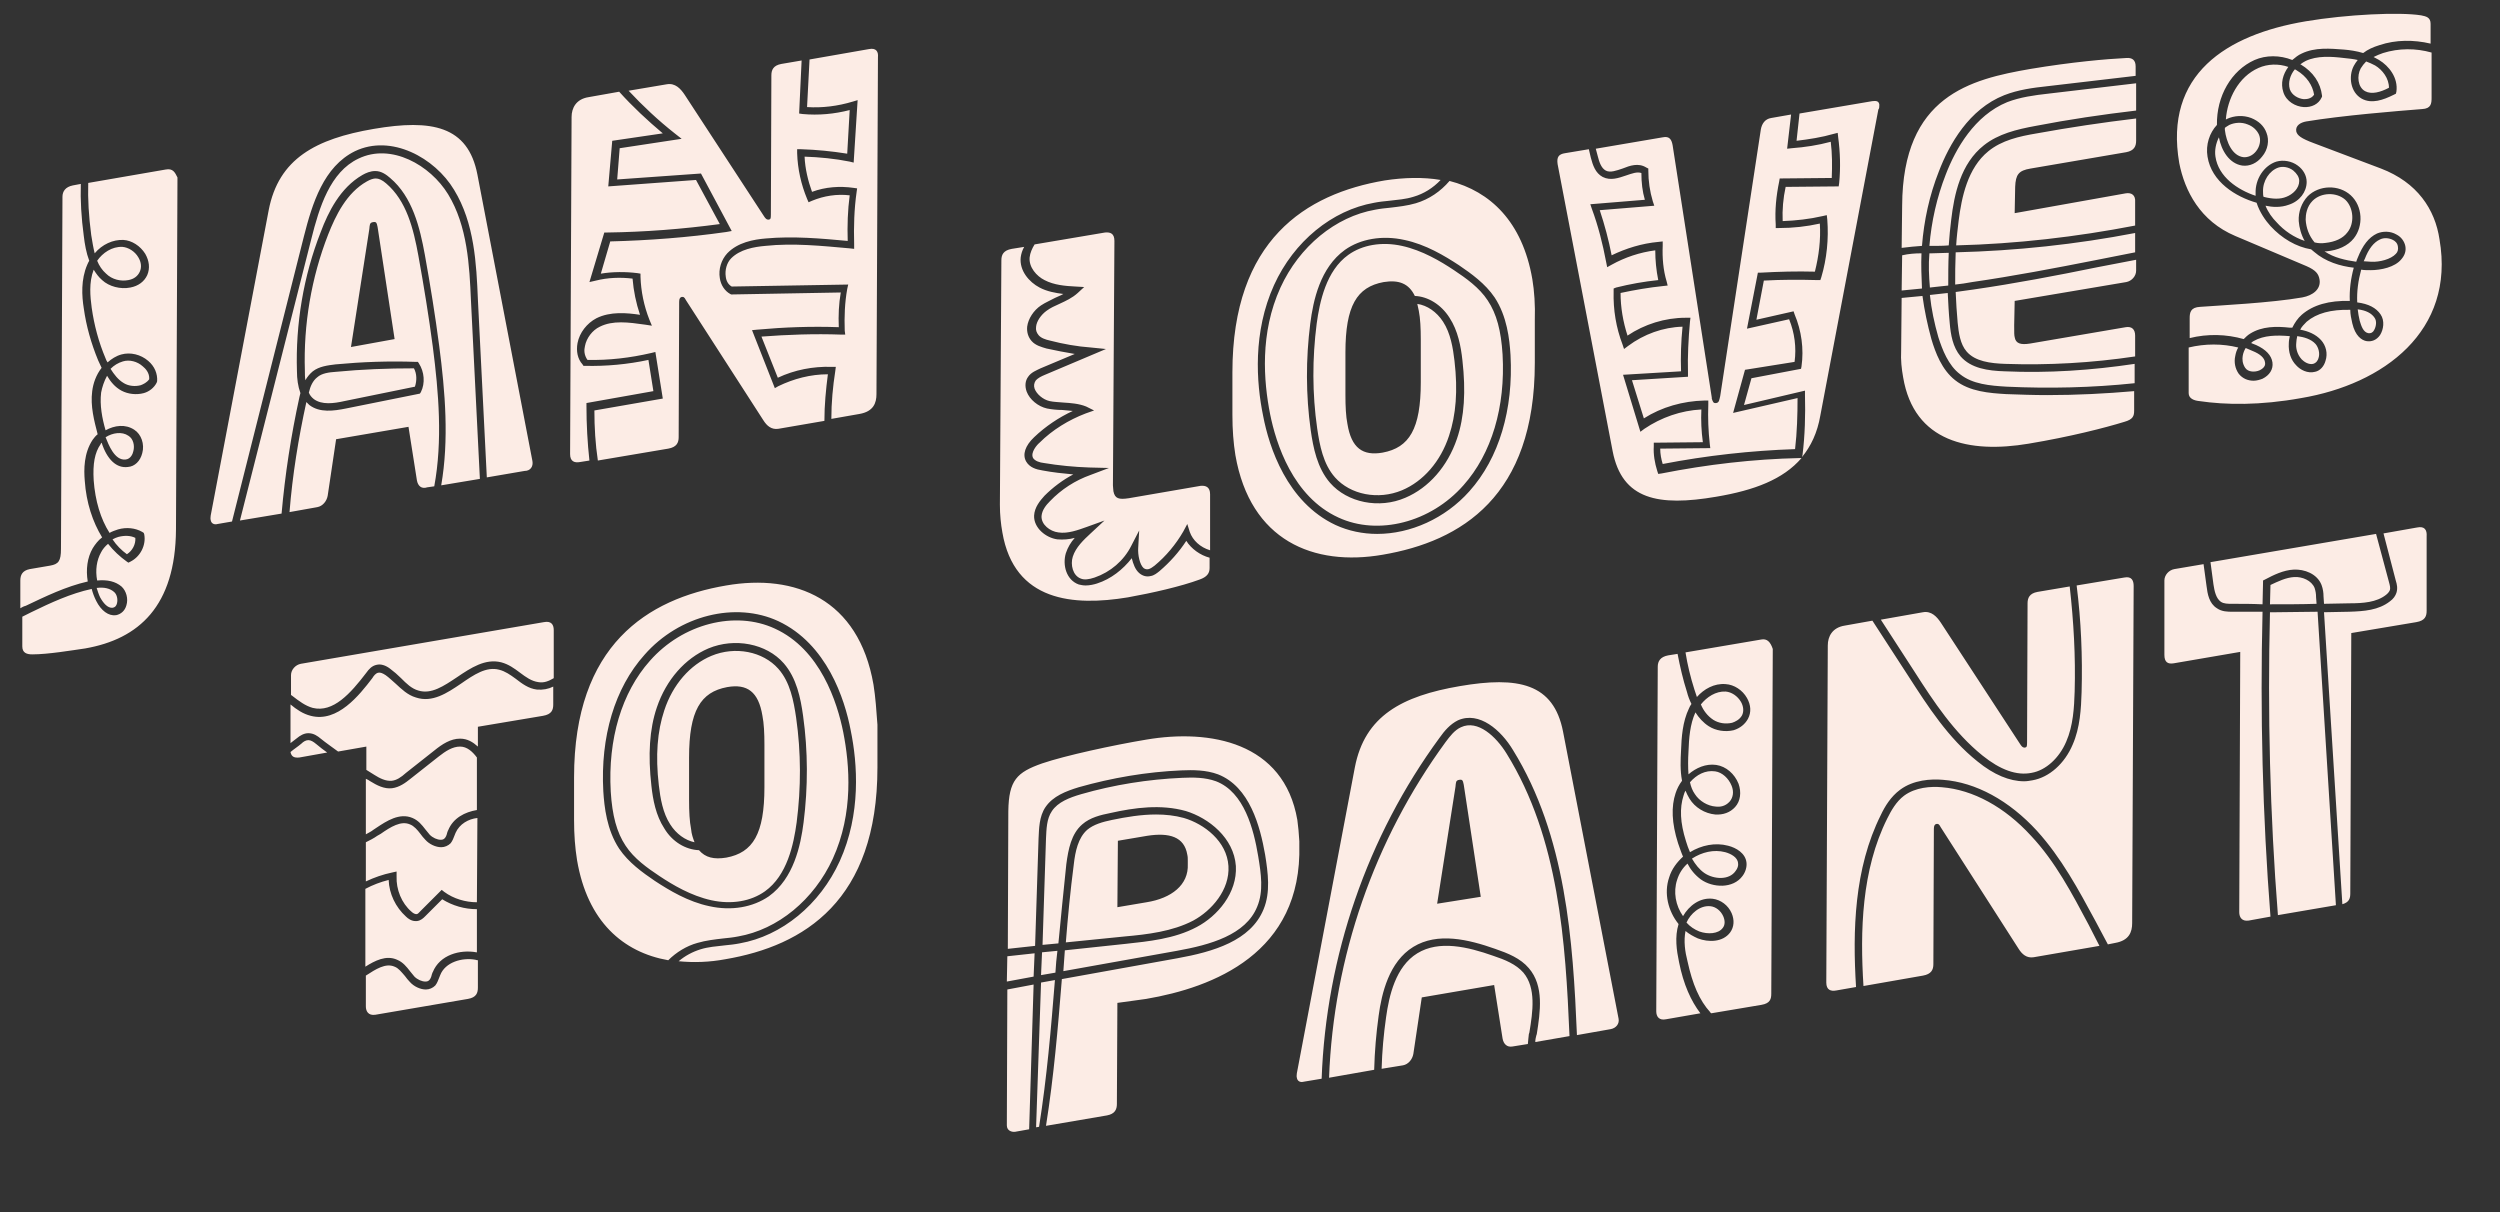 <?xml version="1.0" encoding="utf-8"?>
<!-- Generator: Adobe Illustrator 25.2.2, SVG Export Plug-In . SVG Version: 6.00 Build 0)  -->
<svg version="1.1" id="Ebene_1" xmlns="http://www.w3.org/2000/svg" xmlns:xlink="http://www.w3.org/1999/xlink" x="0px" y="0px"
	 viewBox="0 0 504.3 244.5" enable-background="new 0 0 504.3 244.5" xml:space="preserve">
<rect x="0" y="0" width="504.3" height="244.5" fill="#333333" stroke="none"/>
<path fill="#FCECE5" d="M214.8,191.7l12.2-1.3c4.6-0.5,9.9-1,14.4-3.4c4.2-2.2,8.2-6.9,7.9-12.3c-0.4-5.7-5.5-9.7-10.1-11.1
	c-5-1.4-10.3-0.7-15.2,0.4c-2,0.4-4.1,0.9-5.7,2.3c-2.2,1.9-2.8,5-3.2,8c-0.6,5.6-1.1,10.9-1.6,16l-3.2,0.3l0.7-21.5
	c0.1-1.8,0.1-3.9,1.2-5.5c1.2-1.8,3.5-2.7,5.9-3.4c6.6-1.9,13.5-3,20.4-3.3c2.2-0.1,4.6-0.1,6.8,0.7c5.7,2.2,7.6,9.7,8.5,15.1
	c0.6,3.6,1.1,7.1-0.2,10.2c-2.3,5.7-9.5,7.7-16.2,8.9l-22.9,4.1C214.6,194.5,214.7,193.1,214.8,191.7z M240.7,185.7
	c-4.2,2.2-9.3,2.8-13.8,3.2l-11.9,1.2c0.4-5.1,0.9-10.3,1.6-15.7c0.3-2.7,0.9-5.4,2.7-7c1.3-1.1,3.1-1.6,5-2
	c2.9-0.6,5.9-1.1,8.9-1.1c1.9,0,3.8,0.2,5.6,0.7c4.1,1.2,8.7,4.7,9,9.7C248.1,179.5,244.4,183.7,240.7,185.7z M239.6,174.3l0-0.7
	c0-0.4,0-0.8-0.1-1.2c-0.6-3.6-3.6-4.5-8.1-3.8l-5.9,1l-0.1,13.4l5.9-1C236.3,181.2,239.8,178.5,239.6,174.3z M210,196.7l2.9-0.5
	c0.1-1.5,0.2-2.9,0.4-4.4l-3.1,0.3L210,196.7z M209,227.4l0.6-0.1c1.6-10.1,2.4-19.7,3.2-29.6l-2.8,0.5L209,227.4z M208.5,198.6
	l-5.3,1l-0.1,27.4c0,1.1,1,1.4,1.7,1.3l2.8-0.5L208.5,198.6z M262.1,170.4l0-0.7c-0.1-1.6-0.2-2.9-0.4-4.3
	c-2.7-15.7-17.6-18.4-30.5-16.2c-6.6,1.1-16.3,3.2-21,4.8c-5.1,1.8-6.7,3.4-6.8,9.6l-0.1,27.8l5.5-0.6l0.7-21.7
	c0.1-1.9,0.1-4.4,1.4-6.3c1.5-2.2,4.1-3.2,6.7-4c6.7-1.9,13.7-3.1,20.7-3.4c2.3-0.1,5-0.1,7.4,0.8c6.4,2.5,8.5,10.5,9.5,16.2
	c0.6,3.7,1.1,7.6-0.3,11c-2.6,6.4-10.2,8.6-17.4,9.9l-23.3,4.2c-0.8,9.9-1.6,19.5-3.2,29.6l12.3-2.1c1.6-0.3,2-1.2,2-2.3l0.1-20.4
	c2.7-0.4,3.9-0.5,5.8-0.8C244.7,199.2,262.7,192.3,262.1,170.4z M203.1,198l5.4-1l0.2-4.7l-5.5,0.6L203.1,198z M303.9,152
	c10.6,17.1,11.9,38.1,12.7,57l-6.9,1.2c0-0.5,0.1-0.9,0.2-1.3l0.1-0.3c0.7-4.5,1.5-9.7-1.6-13.3c-1.7-2-4.2-3-6.8-3.9
	c-5.4-1.9-11.6-3.4-16.5-0.4c-4.9,3-6.4,9.4-7,13.9c-0.5,3.6-0.8,7.2-0.9,10.9l-9.1,1.6c0.9-24.3,9.1-48,23.5-67.7
	c0.9-1.2,1.8-2.4,3.1-3C298.1,145.1,301.8,148.6,303.9,152z M298.7,180.9l-3.4-22.4c0-0.2-0.1-0.4-0.1-0.5c-0.1-0.5-0.2-0.8-0.8-0.7
	c-0.8,0.1-0.7,0.6-0.8,1.4l-3.7,23.6L298.7,180.9z M308.4,208.6l0.1-0.3c0.7-4.2,1.4-9-1.2-12.1c-1.5-1.7-3.7-2.6-6.1-3.4
	c-5.1-1.8-10.9-3.2-15.3-0.5c-4.4,2.7-5.7,8.6-6.3,12.9c-0.5,3.5-0.8,6.9-0.9,10.4l4.3-0.7c1.1-0.2,1.9-1.2,2.1-2.3l1.7-11.4
	l14.6-2.5l1.7,10.8c0.2,1.1,0.9,1.8,2,1.6l3.1-0.5C308.3,209.8,308.3,209.2,308.4,208.6z M326.5,205.5L326.5,205.5l-11.2-57.9
	c-1.9-9.8-9.1-11.2-20.8-9.2c-11.7,2-19.2,6-21.2,16.4l-11.7,61.7c0,0.3-0.1,0.6,0,0.9c0.1,0.7,0.7,1,1.4,0.8l3.6-0.6
	c0.9-24.7,9.2-48.9,23.8-68.8c1-1.4,2.1-2.7,3.7-3.5c4.3-1.9,8.7,2,11.1,6c10.7,17.3,12.1,38.5,12.9,57.5l6.8-1.2
	C326,207.4,326.7,206.5,326.5,205.5z M355.3,129l-15.3,2.6c0.4,2.5,1,5,1.8,7.5c0.2,0.5,0.3,1,0.5,1.5c1.4-1.6,3.5-2.8,5.8-2.6
	c1.7,0.1,3.4,1.2,4.3,2.8c0.8,1.4,0.9,2.9,0.2,4.2c-0.6,1.1-1.6,1.9-2.9,2.3c-1.7,0.4-3.6,0.1-5-0.8c-1.1-0.7-2-1.7-2.7-2.8
	c-1.1,2.4-1.3,5.2-1.4,7.9c-0.1,1.6-0.1,3.2,0,4.6c1.5-1.3,3.5-2.2,5.6-1.9c2,0.3,3.7,1.8,4.5,3.8c0.6,1.7,0.4,3.5-0.7,4.7
	c-1,1.1-2.4,1.6-4,1.5c-2.1-0.2-4.1-1.4-5.2-3.2c-0.3-0.5-0.6-1.1-0.8-1.6c-0.2,0.3-0.3,0.7-0.4,1c-0.8,2.5-0.7,5.4,0.5,9.2
	c0.2,0.7,0.5,1.5,0.8,2.2c2.3-1.4,5.1-2,7.7-1.3c1.6,0.4,3.5,1.5,3.7,3.4c0.1,0.9-0.2,1.9-0.8,2.7c-1.9,2.6-6,2.4-8.4,0.7
	c-1.2-0.9-2.1-2-2.7-3.2c-1,0.9-1.7,2-2.1,3.3c-0.8,2.4-0.3,5.2,1.2,7.3c1.2-2.1,3.4-3.8,6-3.5c1.6,0.2,3.1,1.3,3.8,2.9
	c0.6,1.4,0.5,2.8-0.3,3.9c-1.5,2-4.4,2-6.5,1.2c-0.9-0.4-1.8-0.9-2.5-1.5c-0.4,2-0.1,4.2,0.4,6.1c1,4.6,2.4,7.9,4.6,10.3
	c0,0.1,0.1,0.1,0.2,0.2l10.1-1.7c1.8-0.3,2-1.2,2-2.3l0.3-69.5C357.1,129.4,356.4,128.8,355.3,129z M338.7,194.1
	c-0.5-2.4-0.9-5.1-0.1-7.7c-2.1-2.6-3-6.2-1.9-9.4c0.5-1.7,1.6-3.1,2.8-4.2c-0.4-0.9-0.7-1.9-1-2.7c-1.3-4.1-1.4-7.4-0.5-10.1
	c0.3-0.9,0.7-1.7,1.3-2.5c-0.4-2.1-0.3-4.2-0.2-6.1c0.1-2.7,0.3-5.8,1.6-8.5c0.1-0.3,0.3-0.6,0.5-0.9c-0.4-0.8-0.7-1.6-0.9-2.4
	c-0.8-2.5-1.4-5.1-1.9-7.7l-1.9,0.3c-1.6,0.3-2.1,1.2-2.1,2.3l-0.3,69.5c0,1.1,0.6,1.9,2,1.6l6.9-1.2
	C341.1,201.9,339.6,198.6,338.7,194.1z M347.5,187.2c0.5-0.6,0.5-1.5,0.1-2.4c-0.5-1.1-1.5-1.9-2.6-2c-2.1-0.2-4,1.5-4.8,3.3
	c0.7,0.8,1.6,1.4,2.6,1.8C344.5,188.5,346.6,188.4,347.5,187.2z M345.6,145.2c1.1,0.7,2.5,0.9,3.8,0.6c0.6-0.2,1.5-0.6,2-1.5
	c0.4-0.8,0.3-1.8-0.2-2.7c-0.7-1.2-1.9-2-3.1-2.1c-2-0.1-3.8,1.1-5,2.6C343.6,143.3,344.4,144.4,345.6,145.2z M343.8,176.1
	c1.9,1.3,5,1.5,6.3-0.4c0.4-0.5,0.6-1.1,0.5-1.6c-0.1-1.2-1.5-1.9-2.6-2.2c-2.3-0.6-4.7,0-6.7,1.3
	C342,174.4,342.8,175.4,343.8,176.1z M346.1,162.7c0.8,0.1,1.9,0,2.8-1c0.7-0.8,0.9-2,0.4-3.2c-0.6-1.5-1.9-2.7-3.3-2.9
	c-2-0.3-3.8,0.7-5.1,2.2c0.2,0.9,0.5,1.7,1,2.4C342.8,161.6,344.5,162.6,346.1,162.7z M386.2,135.5c3.9,6.1,8,12.3,13.7,16.9
	c3.6,2.9,6.9,4.1,9.9,3.5c2.9-0.5,5.6-3,7-6.3c1.4-3.2,1.6-6.9,1.7-10.1c0.2-7.1-0.2-14.1-1-21.2l-6.5,1.1c-1.6,0.3-2,1.2-2,2.3
	l-0.1,28.1c0,0.9-0.1,0.9-0.4,1c-0.2,0-0.5,0.1-1-0.7l-16-24.5c-0.8-1.2-1.9-2.4-3.6-2.1l-8.5,1.5L386.2,135.5z M421.3,186.5
	c-3.3-6.2-6.7-12.7-11.6-17.9c-5.3-5.8-11.7-9.3-18-9.8c-2.2-0.2-5.3,0-7.6,1.7c-1.6,1.2-2.6,3-3.4,4.6c-5.2,10.4-5.5,22.7-4.8,33.8
	l12-2.1c1.7-0.3,2.1-1.2,2.1-2.3l0.1-27.3c0-0.7,0.2-0.9,0.5-1c0,0,0,0,0.1,0c0.2,0,0.4-0.1,0.8,0.7l15.7,24.5
	c0.7,1.1,1.6,1.9,3,1.7l13.3-2.3L421.3,186.5z M428.5,116.5l-9.6,1.6c0.9,7.1,1.2,14.3,1,21.5c-0.1,3.3-0.3,7.2-1.8,10.6
	c-1.6,3.8-4.7,6.6-8.1,7.2c-0.6,0.1-1.1,0.2-1.7,0.2c-2.9,0-6.1-1.3-9.4-4c-5.9-4.7-10-11.1-14-17.3l-7.2-11.1l-5.6,1
	c-2.5,0.4-3.4,2.2-3.4,4l-0.3,68c0,1.5,0.9,1.8,2,1.6l4-0.7c-0.7-11.3-0.4-23.9,5-34.7c0.8-1.7,2-3.7,3.9-5.1c2.7-2,6.2-2.2,8.6-2
	c6.7,0.5,13.4,4.2,19,10.3c4.9,5.4,8.4,11.9,11.8,18.2l2.5,4.7l1.5-0.3c2.8-0.5,3.4-2.2,3.4-4l0.3-68
	C430.4,117.1,430,116.2,428.5,116.5z M481.3,120c0.4-0.3,0.7-0.7,0.8-1c0.1-0.4,0-0.9-0.2-1.6l-2.6-9.7l-33.4,5.7l0.6,4.5
	c0.2,1.3,0.5,2.8,1.5,3.5c0.6,0.4,1.4,0.4,2.3,0.4c2,0,4,0,6.1,0.1c0-1.5,0.1-2.9,0.1-4.4l0-0.4l0.4-0.2c1.7-0.9,3.7-1.9,5.8-2
	c2.1-0.1,4.7,0.8,5.6,3.1c0.3,0.8,0.4,1.6,0.4,2.3l0.1,1.5c1.7,0,3.4-0.1,5.1-0.1C476.7,121.7,479.4,121.5,481.3,120z M467.2,120.5
	c0-0.7-0.1-1.3-0.3-1.9c-0.6-1.5-2.5-2.3-4.1-2.2c-1.7,0.1-3.3,0.9-4.8,1.6c0,1.3-0.1,2.6-0.1,3.9c3.1,0,6.3,0,9.4-0.1L467.2,120.5z
	 M459.5,184.6l11.7-2l-3.7-59.2c-2.7,0-5.5,0.1-8.3,0.1c-0.4,0-0.9,0-1.3,0C457.4,143.8,457.9,164.3,459.5,184.6z M456.4,123.4
	c-2,0-4,0-6.1,0c-0.9,0-2.1,0-3.1-0.7c-1.6-1-1.9-2.9-2.1-4.5l-0.6-4.4l-5.9,1c-1.1,0.2-2,1.2-2,2.3v15c0,1.5,0.7,1.9,1.9,1.7
	l13.4-2.3l-0.2,52.5c0,1,0.5,1.9,1.9,1.7l4.4-0.8C456.4,164.4,455.9,143.9,456.4,123.4z M487.6,106.4l-6.8,1.2l2.5,9.6
	c0.2,0.6,0.4,1.5,0.1,2.4c-0.2,0.6-0.6,1.2-1.3,1.7c-2.3,1.8-5.2,2-8.2,2.1c-1.7,0-3.4,0.1-5.1,0.1l3.7,58.9
	c1.4-0.4,1.6-1.2,1.6-2.2l0.2-52.5l13.1-2.2c1.8-0.3,2.1-1.2,2.1-2.3v-15C489.6,106.9,489.1,106.1,487.6,106.4z M461.2,39.7
	c1.3-0.5,2.6-1.7,2.6-3.2c0-0.8-0.5-1.5-1.2-2.1c-0.9-0.7-2.1-0.9-3-0.6c-1.8,0.6-3.2,2.7-3.1,4.9c0,0.3,0,0.7,0.1,1
	C458.5,40.2,460,40.2,461.2,39.7z M469.1,49c1.9-0.2,3.5-0.9,4.4-2.1c1.5-1.8,1.3-5-0.4-6.6c-1.8-1.6-4.9-1.5-6.6,0.2
	c-1.2,1.2-1.4,2.8-1.4,3.8c0.1,1.7,0.7,3.3,1.8,4.6C467.7,49.1,468.4,49.1,469.1,49z M477.1,18.4c1.3,0.7,3.1,0.2,4.8-0.7
	c0-1.9-1.3-3.6-2.8-4.5c-0.6-0.3-1.2-0.6-1.8-0.8c-0.4,0.4-0.8,0.9-1.1,1.4C475.4,15.3,475.6,17.6,477.1,18.4z M461.9,18
	c0.4,1.2,1.7,1.9,2.8,2c0.5,0,1.5,0,2.1-0.9c-0.3-1.9-1.5-3.7-3.5-4.9c-0.1-0.1-0.3-0.2-0.4-0.2C462,15.1,461.5,16.6,461.9,18z
	 M450.9,47.6l14.4,6.1c1.8,0.8,2.4,1.5,2.6,2.7c0.3,1.9-1.3,3.2-3.5,3.6c-6.3,1.1-16.6,1.6-20.6,1.9c-1.9,0.1-2.1,1.1-2.1,2.3l0,4
	c3.6-0.9,7.4-0.8,10.9,0.2c0.4-0.4,0.8-0.8,1.3-1.1c2.4-1.5,5.3-1.5,8-1.2c0.2,0,0.3,0,0.5,0c0.5-1,1.1-1.9,1.9-2.6
	c2.3-2,5.5-2.9,9.7-2.8c-0.1-2.2,0.2-4.5,0.8-6.7c-2.7-0.3-5.7-1.2-8-3.2c-0.2-0.2-0.4-0.3-0.6-0.5c-3-0.5-5.9-2.2-8.2-4.7
	c-1-1.1-2.2-2.8-2.8-4.7c-4.2-1.2-9.1-4.2-9.9-9.3c-0.4-2.4,0.4-4.8,1.9-6.4c-0.1-5.8,2.9-11,7.6-13.1c2.3-1,5.1-1,7.6,0
	c0.6-0.5,1.2-1,1.9-1.3c2.7-1.3,5.8-1,8.5-0.8c1.2,0.1,2.6,0.3,3.9,0.7c0.9-0.7,2-1.2,3.3-1.6c3.3-1.1,6.9-1.1,10.3-0.3l0-4
	c0-1.3-0.9-1.5-1.9-1.7c-4.3-0.7-15-0.2-23.3,1.2c-16,2.7-28.6,10.7-25.5,28.6C440.7,38.5,443.8,44.6,450.9,47.6z M452.9,74.2
	c0.6,0.9,2,0.9,2.9,0.5c0.4-0.2,1.3-0.7,1.1-1.6c-0.1-0.9-1-1.7-2.5-2.3c-0.5-0.2-0.9-0.4-1.4-0.6c-0.3,0.5-0.5,1-0.6,1.6
	C452.3,72.4,452.3,73.3,452.9,74.2z M483.3,51.2c0.4-0.4,0.5-0.9,0.4-1.5c-0.1-0.7-0.6-1.1-1-1.3c-0.8-0.4-1.8-0.5-2.6-0.1
	c-1.3,0.6-2.3,1.9-3.1,4c-0.1,0.1-0.1,0.3-0.2,0.4c0.5,0,1,0.1,1.5,0.1C480,52.9,482.3,52.3,483.3,51.2z M464.3,72.5
	c0.5,0.5,1.4,1.1,2.3,0.9c0.7-0.2,1-0.8,1.1-1.2c0.3-0.9,0-2.1-0.6-2.8c-0.9-1-2.3-1.4-3.7-1.6c-0.1,0.5-0.2,1-0.2,1.4
	C463.1,70.1,463.3,71.4,464.3,72.5z M452.5,31.7c0.9,0.1,1.9-0.3,2.6-1.2c0.8-1,1-2.3,0.6-3.3c-0.4-0.9-1.2-1.7-2.3-2.1
	c-1.2-0.5-2.6-0.4-3.7,0.1c-0.3,0.2-0.7,0.4-0.9,0.6c0,0.1,0,0.3,0,0.4C449.1,28.7,450.3,31.4,452.5,31.7z M477.7,67.2
	c0.6,0.1,1-0.2,1.2-0.6c0.4-0.7,0.6-1.8,0.1-2.5c-0.6-0.9-1.7-1.5-3.4-1.7c0.1,0.8,0.2,1.5,0.4,2.3C476.3,65.7,476.7,67,477.7,67.2z
	 M480.3,34l-13.5-5.1c-2.7-1-3.4-1.6-3.6-2.4c-0.2-1.2,0.9-1.8,2-2c7.2-1.2,18.3-2.1,23.4-2.5c1.8-0.1,1.9-1.1,1.9-2.3l0-9.1
	c-3.2-0.9-6.6-0.9-9.8,0.1c-0.6,0.2-1.3,0.5-1.9,0.8c0.4,0.2,0.7,0.4,1.1,0.6c2,1.2,3.9,3.6,3.5,6.4l-0.1,0.4l-0.4,0.2
	c-2.2,1.1-4.5,1.9-6.5,0.8c-2.3-1.3-2.7-4.5-1.6-6.6c0.2-0.4,0.5-0.8,0.8-1.2c-0.9-0.2-1.8-0.3-2.8-0.4c-2.5-0.3-5.4-0.5-7.7,0.6
	c-0.4,0.2-0.7,0.4-1.1,0.7c0,0,0,0,0.1,0c2.5,1.5,4,3.7,4.3,6.3l0,0.2l-0.1,0.2c-0.6,1.3-2,2-3.6,1.9c-1.6-0.1-3.5-1.1-4.1-3
	c-0.6-1.8-0.1-3.6,1-5.1c-2-0.7-4.2-0.6-6,0.2c-4.1,1.8-6.3,6.3-6.6,10.4c0.1,0,0.2-0.1,0.2-0.1c1.5-0.7,3.3-0.8,4.9-0.2
	c1.5,0.6,2.6,1.6,3.1,3c0.6,1.5,0.3,3.4-0.9,4.8c-1,1.3-2.5,2-4,1.8c-2.6-0.4-4.2-3-4.7-5.7c-0.6,1.2-0.9,2.6-0.7,3.9
	c0.6,4.1,4.5,6.7,8.1,7.9c0-0.2,0-0.3,0-0.5c-0.1-2.9,1.7-5.6,4.2-6.4c1.4-0.4,3.1-0.1,4.3,0.8c1.1,0.8,1.8,2,1.8,3.3
	c0,2-1.4,3.9-3.6,4.6c-1.6,0.6-3.3,0.5-4.7,0.2c0.5,1.3,1.4,2.5,2.2,3.3c1.6,1.8,3.6,3.1,5.7,3.8c-0.7-1.2-1.1-2.7-1.2-4
	c-0.1-1.9,0.6-3.7,1.8-5c2.3-2.3,6.3-2.4,8.7-0.2c2.4,2.2,2.6,6.2,0.6,8.7c-1.2,1.5-3.2,2.4-5.5,2.6c-0.1,0-0.3,0-0.4,0
	c1.9,1.3,4.3,1.8,6.4,2.1c0.1-0.3,0.2-0.6,0.3-0.8c1-2.5,2.2-4.1,3.9-4.9c1.2-0.5,2.7-0.5,3.9,0.2c1,0.5,1.6,1.4,1.8,2.3
	c0.2,1-0.1,1.9-0.8,2.7c-1.3,1.6-4.1,2.2-6.2,2.2c-0.6,0-1.3,0-1.9-0.1c-0.6,2.2-0.9,4.4-0.8,6.6c2.3,0.3,3.8,1.1,4.7,2.4
	c0.9,1.3,0.6,3.1-0.1,4.2c-0.7,1-1.7,1.4-2.8,1.2c-0.9-0.2-2.2-1-2.8-3.6c-0.2-0.9-0.4-1.8-0.4-2.7c-3.9-0.1-6.8,0.7-8.8,2.4
	c-0.5,0.5-1,1-1.3,1.6c1.6,0.3,3.1,0.9,4.2,2.1c1,1.1,1.4,2.7,0.9,4.2c-0.3,1.1-1.1,2-2.1,2.2c-1.5,0.4-3-0.4-3.8-1.3
	c-1.1-1.1-1.6-2.7-1.5-4.4c0-0.5,0.1-1,0.2-1.5c0,0-0.1,0-0.1,0c-2.5-0.2-5.1-0.2-7.2,1c-0.2,0.1-0.3,0.2-0.5,0.4
	c0.3,0.1,0.7,0.3,1,0.4c2,0.9,3.1,2.1,3.3,3.5c0.2,1.4-0.6,2.6-2,3.3c-0.5,0.2-1.2,0.4-1.8,0.4c-1.1,0-2.2-0.4-3-1.4
	c-0.7-1-1-2.3-0.7-3.6c0.1-0.6,0.3-1.2,0.6-1.7c-3.2-0.8-6.7-0.8-10,0l0,9.2c0,1.1,1.1,1.5,2.1,1.6c5.4,0.8,12.3,0.9,20.6-0.6
	c16.6-2.8,31.1-13.5,27.9-32C491.2,42.2,487.6,36.8,480.3,34z M404.9,20.6c-6.6,2.7-10.4,9.4-12.4,14.6c-1.8,4.6-2.9,9.5-3.3,14.4
	c0.1,0,0.2,0,0.3,0l0.1,0c1.2,0,2.4,0,3.5-0.1c0.1-1.7,0.3-3.5,0.5-5.2c0.6-5.1,1.9-11.3,6.6-15c2.9-2.3,6.6-3.2,10.4-3.9
	c6.7-1.3,13.5-2.3,20.3-3.1l0-5.5l-17.8,2.1C410.4,19.2,407.5,19.6,404.9,20.6z M389.3,58c1.2-0.1,2.4-0.3,3.7-0.4
	c0-2.2,0-4.4,0.1-6.6c-1.1,0-2.3,0.1-3.4,0.1l-0.1,0c-0.1,0-0.2,0-0.4,0C389,53.4,389.1,55.7,389.3,58z M394.4,57.4
	c1.1-0.1,2.3-0.3,3.4-0.5c8.3-1.2,16.7-2.8,24.8-4.4l8.1-1.6l0-3.9c-11.9,2.3-24.1,3.6-36.2,3.9C394.4,53.2,394.4,55.3,394.4,57.4z
	 M401.1,30.5c-4.2,3.4-5.4,9.3-6,14c-0.2,1.7-0.4,3.3-0.5,5c12.1-0.3,24.2-1.7,36.1-4l0-4.8c0.1-1.3-0.7-1.9-1.9-1.7L406.4,43
	l0.1-5.3c0.1-2.5,0.7-3.3,3.1-3.7l19.3-3.3c1.6-0.3,2-1.2,2-2.3l0-4.5c-6.7,0.8-13.4,1.8-20,3C407.3,27.5,403.8,28.3,401.1,30.5z
	 M398.1,58.4c-1.2,0.2-2.4,0.3-3.6,0.5c0.1,2.1,0.2,4.1,0.4,6.2c0.2,2,0.5,4.3,1.8,5.8c1.7,2,4.8,2.4,7.8,2.5
	c8.7,0.3,17.5-0.2,26.2-1.5l0-4.2c0-1.3-0.7-1.9-1.9-1.7l-19.3,3.3c-1.9,0.3-2.9,0-3.1-1.3c-0.1-0.4-0.1-0.8-0.1-2.4l0.1-4.9
	l22.5-3.8c1.1-0.2,2-1.2,2-2.3l0-2.2l-7.8,1.5C414.8,55.6,406.4,57.2,398.1,58.4z M387.6,51.1c-1.3,0-2.6,0.1-3.9,0.4l-0.1,7.1
	c1.4-0.1,2.7-0.3,4.1-0.4C387.6,55.9,387.5,53.5,387.6,51.1z M413,79.7c-2.8,0-5.5-0.1-8.3-0.2c-3.4-0.2-7.4-0.5-10.3-2.8
	c-2.7-2.1-4-5.6-4.8-8.3c-0.8-2.9-1.4-5.8-1.8-8.7c-1.4,0.1-2.8,0.3-4.2,0.4l-0.1,10.6c-0.1,2,0.1,3.7,0.4,5.4
	c2.2,13.1,13.4,15.4,25.3,13.4c8.4-1.4,15.4-3.2,19.3-4.4c1.8-0.5,2-1.2,2-2.3l0-3.9C424.8,79.4,418.9,79.7,413,79.7z M387.7,49.6
	c0.4-5.1,1.5-10.2,3.4-15c2.1-5.5,6.1-12.6,13.2-15.4c2.8-1.1,5.8-1.5,8.6-1.8l17.9-2.1l0-1.9c0-1.3-0.7-1.8-1.9-1.7
	c-4,0.2-10.9,0.8-19.3,2.2c-12.1,2.1-25.8,5.4-25.9,27.6l-0.1,8.5C385.1,49.8,386.4,49.7,387.7,49.6z M395.4,75.5
	c2.5,2,6,2.3,9.4,2.5c8.6,0.4,17.3,0.2,25.8-0.7l0-3.9c-8.7,1.3-17.5,1.9-26.2,1.5c-3.4-0.1-6.8-0.6-8.9-3c-1.6-1.9-2-4.4-2.2-6.7
	c-0.2-2-0.3-4.1-0.4-6.1c-1.2,0.1-2.4,0.3-3.6,0.4c0.3,2.9,0.9,5.7,1.7,8.5C391.8,70.5,393,73.7,395.4,75.5z M363,92.4
	c-9.3,0.2-18.7,1.3-27.8,3.1l-0.7,0.1l-0.2-0.6c-0.5-1.6-0.8-3.3-0.7-5l0-0.7l9.9-0.1c-0.3-2.2-0.4-4.4-0.3-6.6
	c-4.1,0.2-8.1,1.6-11.5,3.9l-0.8,0.6l-3.5-11.5l11.7-0.7c-0.1-3,0-6,0.3-9c-3.9,0.1-7.8,1.5-11,3.9l-0.8,0.6l-0.3-0.9
	c-1.3-3.4-1.9-7-1.8-10.7l0-0.6L326,58c2.8-0.7,5.6-1.2,8.5-1.5c-0.4-2-0.6-4-0.6-6c-3.1,0.4-6.1,1.4-8.8,2.9l-0.9,0.5l-0.2-1
	c-0.7-3.7-1.6-7.3-2.9-10.8l-0.3-0.9l11-0.9c-0.5-1.7-0.7-3.5-0.7-5.4c-0.9-0.3-1.9,0.1-3.1,0.5c-1.5,0.5-3.1,1.1-4.7,0.3
	c-1.5-0.8-2-2.4-2.4-3.9l-0.4-1.7l-4.8,0.8c-1.3,0.2-1.7,0.8-1.5,2.2L325.3,91c1.9,9.8,9.2,11.2,20.9,9.2c7.7-1.3,13.5-3.5,17.2-7.8
	L363,92.4z M322.3,31.5c0.3,1.2,0.7,2.4,1.6,2.9c0.9,0.5,2.2,0,3.4-0.4c1.5-0.6,3.2-1.2,4.8-0.2l0.4,0.2l0,0.4
	c0,2.1,0.3,4.2,0.9,6.2l0.3,0.9l-11,0.9c1,3,1.8,6,2.4,9.1c2.9-1.4,6.1-2.4,9.4-2.7l0.9-0.1l0,0.9c-0.1,2.4,0.1,4.9,0.8,7.2l0.2,0.8
	l-0.9,0.1c-2.9,0.3-5.8,0.8-8.6,1.4c0,2.9,0.5,5.8,1.4,8.6c3.4-2.3,7.6-3.6,11.7-3.6c0.1,0,0.1,0,0.2,0l0.8,0l-0.1,0.8
	c-0.3,3.4-0.5,6.9-0.4,10.4l0,0.7l-11.3,0.7l2.4,7.7c3.6-2.3,7.9-3.5,12.2-3.6l0.8,0l0,0.8c-0.1,2.7,0,5.3,0.3,8l0.1,0.8l-10.1,0.1
	c0,1.1,0.2,2.1,0.5,3.1c8.8-1.7,17.8-2.7,26.7-3c0.4-3.4,0.5-6.9,0.5-10.3l-13,3l2.4-8.7L362,73c0.4-2.9,0-5.9-1.1-8.6l-8.5,1.9
	l2.2-11.3l0.6,0c3.6-0.2,7.3-0.3,10.9-0.2c0.8-3.2,1.2-6.4,1-9.7c-2.7,0.6-5.4,0.9-8.2,0.9l-0.7,0l0-0.7c-0.2-2.9,0.1-5.8,0.7-8.7
	l0.1-0.6l10.5-0.1c0.1-2.4,0.1-4.9-0.2-7.3c-2.6,0.7-5.2,1.1-7.9,1.3l-0.9,0.1l0.8-6.9l-4,0.7c-1.3,0.2-1.9,1.2-2.1,2.3L347,79.9
	c-0.2,0.8-0.2,1.3-0.8,1.4c-0.6,0.1-0.7-0.3-0.9-0.9l0-0.2l-7.9-50.9c-0.2-1.1-0.6-1.9-2-1.6L321.9,30L322.3,31.5z M379.1,21.1
	c-0.1-0.7-0.6-0.8-1.4-0.7L363,22.9l-0.6,5.5c2.5-0.3,5.1-0.7,7.5-1.4l0.8-0.2l0.1,0.9c0.4,3,0.5,6.1,0.2,9.2l-0.1,0.7l-10.7,0.1
	c-0.5,2.3-0.7,4.6-0.6,6.9c2.7-0.1,5.4-0.4,8-1l0.9-0.2l0.1,0.9c0.3,3.9-0.1,7.9-1.2,11.6l-0.2,0.6l-0.6,0
	c-3.6-0.1-7.2-0.1-10.8,0.1l-1.5,7.9l7.5-1.7l0.2,0.6c1.4,3.3,1.9,7,1.4,10.5l-0.1,0.5l-10,1.9l-1.5,5.4l12.3-2.9l0,0.9
	c0.1,4,0,8.1-0.5,12.1l-0.1,0.4c1.8-2.2,3.1-4.9,3.7-8.4l11.7-61.7C379.1,21.9,379.1,21.5,379.1,21.1z M309.1,56.3
	c-2-11.6-8.5-17.7-16.7-19.8c-1.8,2.1-4.1,3.7-6.8,4.5c-1.7,0.5-3.5,0.7-5.2,0.9c-1,0.1-2,0.2-3,0.4c-8,1.4-15.3,7.4-19.1,15.7
	c-4.2,9.2-3.4,18.9-2.1,25.5c1.2,6,4.6,16.7,13.8,20.9c8,3.7,18.6,1,25.2-6.5c5.7-6.4,8.5-15.8,7.9-26.4c-0.3-4.8-1.2-8.2-3-10.9
	c-1.7-2.6-4.4-4.5-6.8-6.1c-2.7-1.8-6.4-4-10.5-4.9c-4.1-0.9-8-0.2-10.8,1.8c-4.5,3.2-5.8,9.5-6.4,13.9c-0.9,7-0.9,14.1,0.1,21.1
	c0.5,3.4,1.2,7.2,3.6,9.9c3.1,3.5,8.7,4.6,13.5,2.6c4.3-1.8,7.8-5.8,9.5-11c1.4-4.2,1.8-9.1,1.1-15.1c-0.3-2.6-0.8-5.6-2.3-7.9
	c-1.3-2-3.2-3.3-5.2-3.6c0.1,0.4,0.2,0.9,0.3,1.4c0.3,1.5,0.4,3.5,0.4,5.8l0,8.6c0,9.4-2.3,13.2-7.7,14.2c-4,0.7-6.3-0.9-7.1-5.8
	c-0.3-1.5-0.4-3.5-0.4-5.8l0-8.6c0-9.4,2.3-13.2,7.7-14.2c3.1-0.5,5.1,0.3,6.3,2.8c2.6,0.1,5.3,1.7,7,4.4c1.7,2.6,2.3,5.8,2.6,8.6
	c0.7,6.2,0.4,11.4-1.1,15.8c-1.9,5.6-5.7,9.9-10.4,11.9c-5.3,2.3-11.7,1-15.2-3c-2.6-3-3.4-7.1-3.9-10.6c-1-7.1-1-14.4-0.1-21.5
	c0.6-4.7,2-11.3,7-14.9c3.1-2.2,7.5-3,12-2c4.3,0.9,8.1,3.2,11,5.1c2.5,1.7,5.3,3.7,7.2,6.5c2.5,3.8,3,8.4,3.2,11.6
	c0.6,11-2.3,20.8-8.3,27.5c-4.9,5.5-11.9,8.6-18.6,8.6c-2.9,0-5.8-0.6-8.4-1.8c-9.8-4.6-13.4-15.7-14.6-22
	c-1.4-6.8-2.1-16.9,2.2-26.4c4-8.8,11.7-15.1,20.2-16.6c1-0.2,2-0.3,3-0.4c1.7-0.2,3.3-0.3,4.9-0.8c2.1-0.6,4-1.8,5.5-3.4
	c-3.5-0.6-7.4-0.5-11.3,0.1c-15.9,2.7-30.7,12-30.7,38.7l0,8.6c0,3,0.2,5.6,0.6,8.1c3,17.3,15.8,22.5,29.7,20.1
	c15.9-2.7,30.7-11.8,30.7-38.7l0-8.6C309.7,61.5,309.5,58.7,309.1,56.3z M207.7,51.9c-0.2,2,1.4,3.8,3,4.6c1.9,1,4.2,1.2,6.3,1.3
	l1.7,0.1l-1.3,1.2c-1.1,1-2.4,1.6-3.7,2.2c-0.9,0.4-1.8,0.8-2.6,1.4c-1.1,0.8-2,2.1-2.1,3.2c-0.1,0.7,0.1,1.2,0.5,1.7
	c0.5,0.6,1.4,0.9,2.3,1.1c2.7,0.7,5.5,1.2,8.3,1.4l3,0.3l-12.3,5.2c-0.7,0.3-1.4,0.6-1.9,1.2c-0.3,0.5-0.4,1-0.2,1.6
	c0.4,1.1,1.7,2.2,3,2.5c0.9,0.2,1.8,0.2,2.8,0.3c1.5,0.1,3.1,0.2,4.6,0.8l1.6,0.8l-1.7,0.6c-3.4,1.3-6.7,3.3-9.3,5.9
	c-0.5,0.4-1.9,2-1.3,3.1c0.4,0.6,1.3,0.9,2.2,1c3,0.5,6.1,0.8,9.1,0.9l4,0.1l-3.7,1.4c-3.1,1.1-5.9,2.9-8.2,5.3
	c-0.8,0.8-1.6,1.8-1.7,3c-0.1,1.7,1.7,3.1,3.4,3.3c1.9,0.3,4-0.5,5.7-1.1l3.6-1.3l-2.8,2.6c-1.4,1.3-3,2.8-3.6,4.7
	c-0.5,1.6,0,3.8,1.6,4.4c0.7,0.3,1.6,0.2,2.8-0.2c3.2-1.1,5.9-3.4,7.4-6.4l1.6-3.1l-0.2,3.5c-0.1,1.4,0.3,3.4,1.1,4.1
	c0.3,0.2,0.6,0.3,1,0.2c0.4-0.1,0.8-0.4,1.2-0.7c2.3-1.9,4.3-4.3,5.8-6.9l0.8-1.5l0.5,1.6c0.6,1.7,2.1,3.1,4.1,3.7l0-11.3
	c0-1.4-0.8-1.8-1.9-1.7l-14.5,2.5c-2,0.3-2.8,0.1-3.1-1.4c0-0.3-0.1-0.8-0.1-1.2l0.3-49.3c0-1.5-0.8-1.8-1.9-1.7l-14.2,2.4
	C208.2,50.1,207.8,51,207.7,51.9z M239.3,109.1c-1.5,2.3-3.3,4.3-5.4,6.1c-0.5,0.4-1.1,0.9-1.8,1c-0.8,0.2-1.6,0-2.3-0.6
	c-0.8-0.7-1.2-1.8-1.5-3c-1.8,2.3-4.2,4.2-7,5.1c-0.6,0.2-1.5,0.4-2.3,0.4c-0.5,0-1-0.1-1.4-0.2c-2.5-0.9-3.3-3.9-2.6-6.3
	c0.4-1.2,1-2.2,1.8-3.1c-1.1,0.3-2.3,0.4-3.5,0.3c-2.3-0.3-4.8-2.3-4.7-4.8c0.1-1.7,1.2-3,2.1-4c1.7-1.7,3.7-3.2,5.8-4.3
	c-2.1-0.2-4.1-0.4-6.2-0.8c-1.3-0.2-2.6-0.6-3.3-1.8c-0.8-1.4-0.2-3.2,1.6-4.9c2.3-2.2,5-4,7.8-5.3c-0.7-0.1-1.4-0.1-2.1-0.2
	c-1,0-2.1-0.1-3.1-0.3c-1.8-0.4-3.5-1.8-4.1-3.4c-0.4-1.1-0.3-2.2,0.3-3c0.6-0.9,1.7-1.3,2.5-1.7l6.9-2.9c-1.9-0.3-3.8-0.7-5.7-1.1
	c-1-0.3-2.2-0.6-3-1.5c-0.7-0.8-1-1.8-0.9-2.9c0.2-1.6,1.3-3.3,2.8-4.3c0.9-0.6,1.9-1,2.8-1.5c0.6-0.3,1.2-0.5,1.7-0.8
	c-1.6-0.2-3.3-0.5-4.8-1.3c-2.1-1.1-4.1-3.4-3.8-6.1c0.1-0.7,0.3-1.4,0.7-2.1l-2.5,0.4c-1.7,0.3-2.1,1.2-2.1,2.3l-0.3,49.3
	c0,2.1,0.2,3.9,0.5,5.6c2.4,14,14.4,14.9,25.3,13.1c5-0.9,10.7-2.2,14.5-3.6c1.4-0.5,2-1.2,2-2.3l0-2.1
	C242.1,112,240.3,110.7,239.3,109.1z M176.2,138.1c-3-17.3-15.8-22.4-29.7-20c-15.9,2.7-30.7,12-30.7,38.7l0,8.6
	c0,3,0.2,5.6,0.6,8.1c2.1,12.4,9.3,18.6,18.4,20.2c1.6-1.6,3.7-2.9,5.9-3.5c1.7-0.5,3.5-0.7,5.2-0.9c1-0.1,2-0.2,3-0.4
	c8-1.4,15.3-7.4,19.1-15.7c4.2-9.2,3.4-18.9,2.1-25.5c-1.2-6-4.6-16.7-13.8-20.9c-8-3.7-18.6-1-25.2,6.5c-5.7,6.4-8.5,15.8-7.9,26.4
	c0.3,4.8,1.2,8.2,3,10.9c1.7,2.6,4.4,4.5,6.8,6.1c2.7,1.8,6.4,4,10.5,4.9c4.1,0.9,8,0.2,10.8-1.8c4.5-3.2,5.8-9.5,6.4-13.9
	c0.9-7,0.9-14.1-0.1-21.1c-0.5-3.4-1.2-7.2-3.6-9.9c-3.1-3.5-8.7-4.6-13.5-2.6c-4.3,1.8-7.8,5.8-9.5,11c-1.4,4.2-1.8,9.1-1.1,15.1
	c0.3,2.6,0.8,5.6,2.3,7.9c1.2,1.9,3,3.2,4.9,3.6c-0.3-0.8-0.6-1.6-0.7-2.7c-0.3-1.5-0.4-3.5-0.4-5.8l0-8.6c0-9.4,2.3-13.2,7.7-14.2
	c4-0.7,6.3,0.9,7.1,5.8c0.3,1.5,0.4,3.5,0.4,5.8l0,8.6c0,9.4-2.3,13.2-7.7,14.2c-2.5,0.4-4.2,0-5.5-1.5c-2.7-0.1-5.4-1.7-7-4.4
	c-1.7-2.6-2.3-5.8-2.6-8.6c-0.7-6.2-0.4-11.4,1.1-15.8c1.9-5.6,5.7-9.9,10.4-11.9c5.3-2.2,11.7-1,15.2,3c2.6,3,3.4,7,3.9,10.6
	c1,7.1,1,14.4,0.1,21.5c-0.6,4.7-2,11.3-7,14.9c-3.2,2.2-7.5,3-12,2c-4.3-0.9-8.1-3.2-11-5.1c-2.5-1.7-5.3-3.7-7.2-6.5
	c-2.5-3.8-3-8.4-3.2-11.6c-0.6-11,2.3-20.8,8.3-27.5c7-8,18.4-10.8,27-6.8c9.8,4.6,13.4,15.7,14.6,22c1.4,6.8,2.1,16.9-2.2,26.4
	c-4,8.8-11.7,15.1-20.2,16.6c-1,0.2-2,0.3-3,0.4c-1.7,0.2-3.3,0.3-4.9,0.8c-1.6,0.5-3.1,1.3-4.4,2.4c3,0.3,6.2,0.2,9.4-0.4
	c15.9-2.7,30.7-11.8,30.7-38.7l0-8.6C176.8,143.4,176.6,140.6,176.2,138.1z M63.8,150.1c-0.6-0.5-1.1-0.8-1.6-0.8c0,0,0,0,0,0
	c-0.5,0-1,0.3-1.4,0.7c-0.7,0.6-1.5,1.1-2.2,1.7c0.2,1,0.8,1.2,1.8,1.1l5.6-1C65.3,151.3,64.5,150.7,63.8,150.1z M59,140.4
	c1.3,1,2.6,2,4.1,2.4c4.1,1,7.6-2.9,10.8-7.1c0.5-0.7,1.1-1.4,2.1-1.6c0.8-0.2,1.8,0.1,2.7,0.8c0.8,0.6,1.5,1.2,2.2,1.9
	c1.1,1.1,2.1,2.1,3.5,2.5c2.6,0.8,5.1-0.9,7.8-2.7c2.8-1.9,5.7-3.8,8.9-3c1.5,0.4,2.6,1.2,3.8,2.1c1.2,0.9,2.3,1.7,3.7,1.9
	c1.1,0.2,2.1-0.2,3.1-0.8l0-9.7c0-1.1-0.5-1.9-2-1.6l-49,8.4c-1.1,0.2-2,1.2-2,2.3l0,4C58.7,140.2,58.9,140.3,59,140.4z M80.1,193.6
	c1.2,0.5,1.9,1.4,2.6,2.3c0.3,0.4,0.6,0.7,0.9,1.1c0.6,0.6,1.5,1,2.2,1c0.4,0,0.6-0.1,0.8-0.3c0.2-0.2,0.4-0.6,0.5-1.1
	c0.1-0.2,0.1-0.4,0.2-0.5c1.4-3.5,5.5-4.6,8.8-4c0,0,0.1,0,0.1,0l0-8.7c-2.5,0-4.9-0.7-7-2l-3.4,3.4c-0.4,0.4-0.9,0.9-1.7,1
	c-0.1,0-0.2,0-0.3,0c-0.8,0-1.5-0.5-1.9-0.9c-2.1-1.9-3.4-4.6-3.5-7.4c-1.6,0.4-3.2,1-4.7,1.8L73.7,195
	C75.6,193.8,77.9,192.6,80.1,193.6z M91.9,168c-0.1,0.2-0.1,0.3-0.2,0.5c-0.2,0.5-0.4,1.1-0.8,1.6c-0.5,0.5-1.2,0.8-1.9,0.8
	c0,0,0,0,0,0c-1.1,0-2.4-0.6-3.2-1.5c-0.4-0.4-0.7-0.8-1-1.2c-0.6-0.8-1.3-1.6-2.1-1.9c-1.8-0.8-3.9,0.5-5.9,1.9l-0.7,0.4
	c-0.7,0.5-1.5,0.9-2.3,1.3l0,7.9c1.7-0.8,3.4-1.4,5.3-1.8l0.9-0.2l0,1c-0.1,2.6,1,5.4,3,7.1c0.4,0.4,0.8,0.5,1,0.5
	c0.3,0,0.5-0.3,0.8-0.6l4.3-4.3l0.5,0.4c1.9,1.4,4.3,2.1,6.6,2.1l0.1-17C94.5,165.2,92.7,166.2,91.9,168z M92.8,150.6
	c-1.5,0-2.9,0.9-4.3,2l-5.7,4.5c-1,0.8-2.2,1.7-3.7,1.9c-1.6,0.2-3.1-0.6-4.4-1.4c-0.3-0.2-0.6-0.4-0.9-0.5l0,11.2
	c0.5-0.3,1-0.5,1.5-0.9l0.6-0.4c2.1-1.4,4.7-3.1,7.3-2c1.2,0.5,1.9,1.4,2.6,2.3c0.3,0.4,0.6,0.7,0.9,1.1c0.6,0.6,1.5,1,2.2,1
	c0.4,0,0.6-0.1,0.8-0.3c0.2-0.2,0.4-0.6,0.5-1.1c0.1-0.2,0.1-0.4,0.2-0.5c1-2.5,3.4-3.7,5.8-4.1l0-10.6
	C95.3,151.6,94.2,150.6,92.8,150.6z M108.3,139.1c-1.7-0.2-3-1.2-4.3-2.2c-1.1-0.8-2.1-1.5-3.3-1.8c-2.6-0.7-5.1,1-7.7,2.8
	c-2.8,1.9-5.8,3.9-9.1,2.8c-1.7-0.5-2.9-1.7-4.1-2.8c-0.7-0.6-1.3-1.2-2-1.7c-0.6-0.4-1.1-0.6-1.5-0.5c-0.5,0.1-0.9,0.6-1.2,1.1
	c-2.6,3.4-7,9-12.4,7.6c-1.6-0.4-2.9-1.3-4.1-2.3l0,7.8c0.4-0.3,0.9-0.7,1.3-1c0.6-0.5,1.4-1,2.3-1c1.1,0,1.9,0.6,2.5,1.1
	c1.1,0.9,2.3,1.7,3.5,2.6l5.7-1l0,4.7c0.5,0.3,1.1,0.7,1.6,1c1.1,0.7,2.3,1.3,3.5,1.2c1-0.1,1.9-0.7,2.9-1.6l5.7-4.5
	c1.6-1.3,3.3-2.4,5.2-2.4c1.5,0,2.6,0.7,3.6,1.6l0-4l13.1-2.2c1.8-0.3,2.1-1.2,2.1-2.3l0-3.6C110.6,139,109.5,139.2,108.3,139.1z
	 M95.9,193.6c-2.7-0.5-6.1,0.5-7.1,3.1c-0.1,0.2-0.1,0.3-0.2,0.5c-0.2,0.5-0.4,1.1-0.8,1.6c-0.5,0.5-1.2,0.8-1.9,0.8c0,0,0,0,0,0
	c-1.1,0-2.4-0.6-3.2-1.5c-0.4-0.4-0.7-0.8-1-1.2c-0.7-0.8-1.3-1.6-2.1-1.9c-1.8-0.8-3.8,0.5-5.8,1.8l0,6.2c0,1,0.5,1.9,1.9,1.7
	l18.7-3.2c1.7-0.3,2-1.2,2-2.3l0-5.5C96.1,193.7,96,193.6,95.9,193.6z M167,75.5c-3.5,0-6.9,0.9-10,2.4l-0.7,0.4l-4.6-11.7l1-0.1
	c5.5-0.5,11-0.7,16.5-0.5c-0.1-2.4,0-4.7,0.4-7l-22.1,0.4l-0.2-0.1c-1.1-0.6-1.9-1.8-2.1-3.2c-0.3-1.8,0.3-3.7,1.5-5
	c2.1-2.2,5.3-2.8,7.8-3c5.5-0.5,11.1,0,16.5,0.5c-0.1-3.1,0-6.2,0.4-9.2c-2.6-0.3-5.2,0.1-7.6,1.1l-0.7,0.3l-0.3-0.7
	c-1.2-2.9-1.9-6-2-9.2l0-0.8l0.8,0c3.1,0.1,6.2,0.4,9.3,0.9l0.5-8.8c-3.1,0.8-6.3,1.1-9.5,0.8l-0.7-0.1l0.5-10.7l-4.1,0.7
	c-1.6,0.3-2,1.2-2,2.3l-0.1,28.1c0,0.9-0.1,0.9-0.4,1c-0.2,0-0.5,0.1-1-0.7l-16-24.5c-0.8-1.2-1.9-2.4-3.6-2.1l-7.7,1.3
	c2.9,3.1,6,6,9.3,8.6l1.4,1.1l-12.5,1.9l-0.5,6.3l16.9-1.2l6.2,11.6l-1.1,0.2c-7.7,1.1-15.6,1.7-23.4,1.9l-1.9,6.5
	c2.4-0.4,5-0.4,7.4-0.1l0.6,0.1l0,0.6c0.1,3,0.7,5.9,1.8,8.7l0.5,1.2l-1.3-0.2c-3.5-0.5-6.6-0.9-9.2,0.4c-1.5,0.7-2.7,2.3-3,3.9
	c-0.2,0.8-0.2,1.8,0.5,2.8c4.3,0.1,8.6-0.4,12.9-1.4l0.8-0.2l1.5,9.4l-13.8,2.4c0,3.4,0.2,6.8,0.7,10.1l14.2-2.4
	c1.7-0.3,2.1-1.2,2.1-2.3l0.1-27.3c0-0.7,0.2-0.9,0.5-1c0,0,0,0,0.1,0c0.2,0,0.4-0.1,0.8,0.7L154,84.8c0.7,1.1,1.6,1.9,3,1.7
	l9.3-1.6C166.3,81.7,166.6,78.6,167,75.5z M118.3,81.9l0-0.6l13.5-2.4l-1-6.3c-4.2,0.9-8.5,1.3-12.8,1.2l-0.3,0l-0.2-0.3
	c-1-1.1-1.3-2.7-1-4.3c0.4-2.1,1.9-4,3.8-5c2.8-1.4,6.1-1.1,8.8-0.7c-0.8-2.4-1.3-4.8-1.5-7.3c-2.5-0.3-5-0.2-7.4,0.4l-1.3,0.3l3-10
	l0.6,0c7.6-0.1,15.2-0.7,22.7-1.7l-4.8-8.9l-17.7,1.3l0.8-9.2l10.2-1.5c-3.1-2.6-6.1-5.4-8.8-8.4l-6.2,1.1c-2.5,0.4-3.4,2.2-3.4,4
	l-0.3,68c0,1.5,0.9,1.8,2,1.6l1.9-0.3C118.5,89.3,118.3,85.6,118.3,81.9z M175.3,9.9l-12,2.1l-0.5,9.6c3.1,0.2,6.2-0.2,9.2-1.1
	l1-0.3l-0.8,12.6l-0.8-0.2c-3-0.6-6.1-0.9-9.1-1c0.1,2.4,0.7,4.9,1.5,7.1c2.7-1,5.6-1.2,8.4-0.8l0.7,0.1l-0.1,0.7
	c-0.5,3.5-0.6,7-0.5,10.6l0,0.9l-0.9-0.1c-5.6-0.5-11.4-1.1-17-0.5c-2.3,0.2-5.1,0.7-6.9,2.5c-0.9,0.9-1.3,2.4-1.1,3.7
	c0.1,0.9,0.5,1.6,1.2,2l23.5-0.4l-0.2,0.9c-0.5,2.8-0.6,5.6-0.5,8.4l0.1,0.8l-0.8,0c-5.4-0.2-10.8,0-16.1,0.4l3.3,8.3
	c3.4-1.6,7.1-2.3,10.8-2.2l0.9,0l-0.1,0.8c-0.5,3.2-0.8,6.4-0.8,9.7l5.7-1c2.8-0.5,3.4-2.2,3.4-4l0.3-68
	C177.2,10.5,176.8,9.6,175.3,9.9z M90.4,39.2c-3.6-5.9-11.5-10.4-18.1-7.2c-5.7,2.7-7.9,9.8-9.5,16.2L48.4,105l8.4-1.4
	c0.7-7.9,1.9-15.7,3.6-23.5c0.1-0.3,0.1-0.5,0.2-0.8c-0.5-1.4-0.7-2.9-0.7-4.4c-0.3-9.5,1.3-19.2,4.8-28.1c1.5-4,3.9-8.9,8.4-11.5
	c0.7-0.4,1.6-0.8,2.6-0.8c1.3,0,2.3,0.8,3,1.4c4.5,3.8,6,10,7,15.5c1.1,6.1,2.1,12.3,2.9,18.4c1.2,9.2,2,18.9,0.4,28.1l7.8-1.3
	L95,60.6C94.7,53.6,94.3,45.6,90.4,39.2z M107.4,93L107.4,93L96.3,35.2C94.4,25.4,87.1,24,75.4,26c-11.7,2-19.2,6-21.2,16.4
	L42.5,104c0,0.3-0.1,0.6,0,0.9c0.1,0.7,0.7,1,1.4,0.8l2.9-0.5l14.5-57.5c1.7-6.7,4-14.1,10.3-17.2c7.3-3.5,16.1,1.3,20,7.8
	c4.1,6.7,4.5,14.9,4.8,22.1l1.8,35.9l7.6-1.3C107,95,107.6,94.1,107.4,93z M63.3,80.5c1.6,1.2,4,0.9,6.2,0.4l14.2-2.9
	c0.4-1.2,0.4-2.6-0.2-3.7C78.2,74.3,73,74.5,67.8,75c-1.5,0.1-2.9,0.3-3.8,1.1c-0.9,0.7-1.4,1.8-1.7,3.1
	C62.5,79.7,62.8,80.1,63.3,80.5z M84.1,96.9l-1.7-10.8l-14.6,2.5L66.1,100c-0.2,1.1-1,2.1-2.1,2.3l-5.6,1c0.6-7.5,1.8-14.9,3.4-22.2
	c0.2,0.2,0.4,0.4,0.6,0.6c2.1,1.6,4.9,1.2,7.4,0.7l14.9-3l0.2-0.3c0.9-1.8,0.7-4.1-0.4-5.8l-0.2-0.3l-0.4,0
	C78.5,72.8,73,73,67.7,73.5c-1.6,0.2-3.3,0.4-4.6,1.4c-0.6,0.5-1.1,1.1-1.5,1.8c-0.1-0.6-0.1-1.3-0.1-1.9
	c-0.3-9.3,1.3-18.8,4.7-27.5c1.5-3.8,3.7-8.4,7.8-10.7c0.7-0.4,1.3-0.6,1.8-0.6c0.6,0,1.3,0.3,2.1,1c4.1,3.5,5.5,9.1,6.5,14.6
	c1.1,6.1,2.1,12.2,2.9,18.3c1.2,9.3,2,19,0.3,28.2l-1.4,0.2C85,98.7,84.3,98,84.1,96.9z M79.6,68.4L76.2,46c0-0.2-0.1-0.4-0.1-0.5
	c-0.1-0.5-0.2-0.8-0.8-0.7c-0.8,0.1-0.7,0.6-0.8,1.4L70.8,70L79.6,68.4z M22.7,122.6c0.6-0.1,0.8-0.5,0.9-0.9c0.2-0.8,0-1.8-0.6-2.3
	c-0.8-0.7-2-1-3.5-0.8c0.2,0.6,0.4,1.3,0.7,1.9C20.8,121.6,21.7,122.7,22.7,122.6z M33.4,34.2l-15.6,2.7c-0.1,3.2,0.1,6.7,0.6,10.5
	c0.2,1.2,0.4,2.5,0.7,3.7c1.5-1.8,3.7-2.8,5.8-2.7c1.7,0.1,3.4,1.2,4.4,2.8c0.8,1.4,1,2.9,0.4,4.3c-0.6,1.3-1.8,2.2-3.4,2.5
	c-2,0.4-4.3-0.2-5.7-1.5c-0.7-0.6-1.2-1.3-1.7-2.1c-1,2.6-0.7,5.4-0.4,7.7c0.5,3.5,1.4,6.9,2.8,10.2c0.1,0.3,0.2,0.5,0.4,0.8
	c0.8-0.7,1.7-1.3,2.8-1.6c1.8-0.5,3.9,0,5.4,1.3c1.3,1.1,1.9,2.6,1.8,4.1l-0.1,0.3c-0.5,1-1.5,1.8-2.6,2.1c-1.5,0.4-3.2,0.2-4.5-0.5
	c-1.3-0.7-2.2-1.8-2.9-3c-0.6,1.1-1,2.3-1.2,3.4c-0.3,2.5,0.2,5.2,0.9,7.6c1.8-1,4-1.3,5.8-0.1c1.4,0.9,2.1,2.9,1.6,4.7
	c-0.4,1.6-1.5,2.7-2.9,2.8c-2.3,0.3-4.2-1.5-5.3-4.9c-0.1,0.1-0.2,0.2-0.2,0.3c-1.2,1.7-1.6,4-1.4,7.3c0.3,4.1,1.4,7.8,3.2,10.6
	c0.5-0.3,1.1-0.5,1.7-0.7c1.7-0.5,3.5-0.3,4.9,0.5l0.3,0.2l0.1,0.3c0.4,2.2-0.8,4.5-2.8,5.5l-0.4,0.2l-0.3-0.2
	c-1.4-1-2.7-2.2-3.8-3.6c-0.6,0.5-1.1,1.1-1.4,1.7c-0.9,1.6-1.2,3.6-0.8,5.7c2.1-0.2,3.7,0.2,4.9,1.2c1,0.9,1.4,2.5,1,3.8
	c-0.3,1.1-1.1,1.8-2.1,2c-1.5,0.2-3-0.9-4-2.9c-0.4-0.8-0.7-1.6-0.9-2.4c-4.2,0.9-8.3,2.8-12.2,4.7c-0.6,0.3-1.2,0.6-1.8,0.9l0,6
	c0,1.3,0.9,1.6,2,1.6c3.2,0,7.9-0.8,10.7-1.2c10.8-1.9,18.2-8.5,18.3-24l0.3-71C35.3,34.8,34.9,33.9,33.4,34.2z M25.6,111.8
	c1.1-0.7,1.8-2,1.7-3.3c-1-0.5-2.2-0.5-3.4-0.2c-0.4,0.1-0.8,0.3-1.2,0.5C23.5,110,24.5,111,25.6,111.8z M5.2,122.2
	c4-1.9,8.1-3.9,12.5-4.9c-0.4-2.4-0.1-4.8,1-6.7c0.5-0.8,1.1-1.6,1.9-2.2c-1.9-3.1-3.2-7-3.5-11.4c-0.2-2.3-0.2-5.6,1.6-8.3
	c0.3-0.4,0.6-0.8,1-1.1c-0.7-2.7-1.5-5.7-1.1-8.7c0.2-1.6,0.8-3.3,1.9-4.7c-0.2-0.5-0.5-1-0.7-1.5c-1.4-3.4-2.4-6.9-2.9-10.5
	c-0.4-2.5-0.6-5.8,0.7-8.8c0.1-0.3,0.3-0.6,0.4-0.8c-0.6-1.6-0.9-3.3-1.1-5c-0.5-3.7-0.7-7.2-0.6-10.5l-1.6,0.3
	c-1.5,0.3-2.1,1.2-2.1,2.3l-0.3,71c0,2.5-0.5,3.1-2.2,3.4L6,114.8c-1.5,0.3-1.9,1.2-1.9,2.3l0,5.6C4.4,122.5,4.8,122.3,5.2,122.2z
	 M25.9,56.5c1.1-0.2,1.9-0.8,2.3-1.7c0.4-0.9,0.3-1.9-0.3-2.9c-0.7-1.2-2-2-3.2-2.1c-2.1-0.1-4,1.2-5.1,2.8c0.4,1,1,1.9,1.8,2.6
	C22.6,56.4,24.4,56.8,25.9,56.5z M25.3,92.7c1.1-0.1,1.5-1.2,1.6-1.7c0.3-1.1,0-2.5-1-3.1c-1.3-0.9-3.2-0.6-4.6,0.3
	C21.9,89.7,23.1,92.9,25.3,92.7z M25,77.3c1,0.6,2.3,0.7,3.4,0.4c0.5-0.2,1.2-0.5,1.7-1.2c0.1-1.3-0.8-2.2-1.3-2.6
	c-1.1-1-2.7-1.4-4-1c-1,0.3-1.8,0.8-2.5,1.5C23,75.5,23.8,76.6,25,77.3z"/>
</svg>
